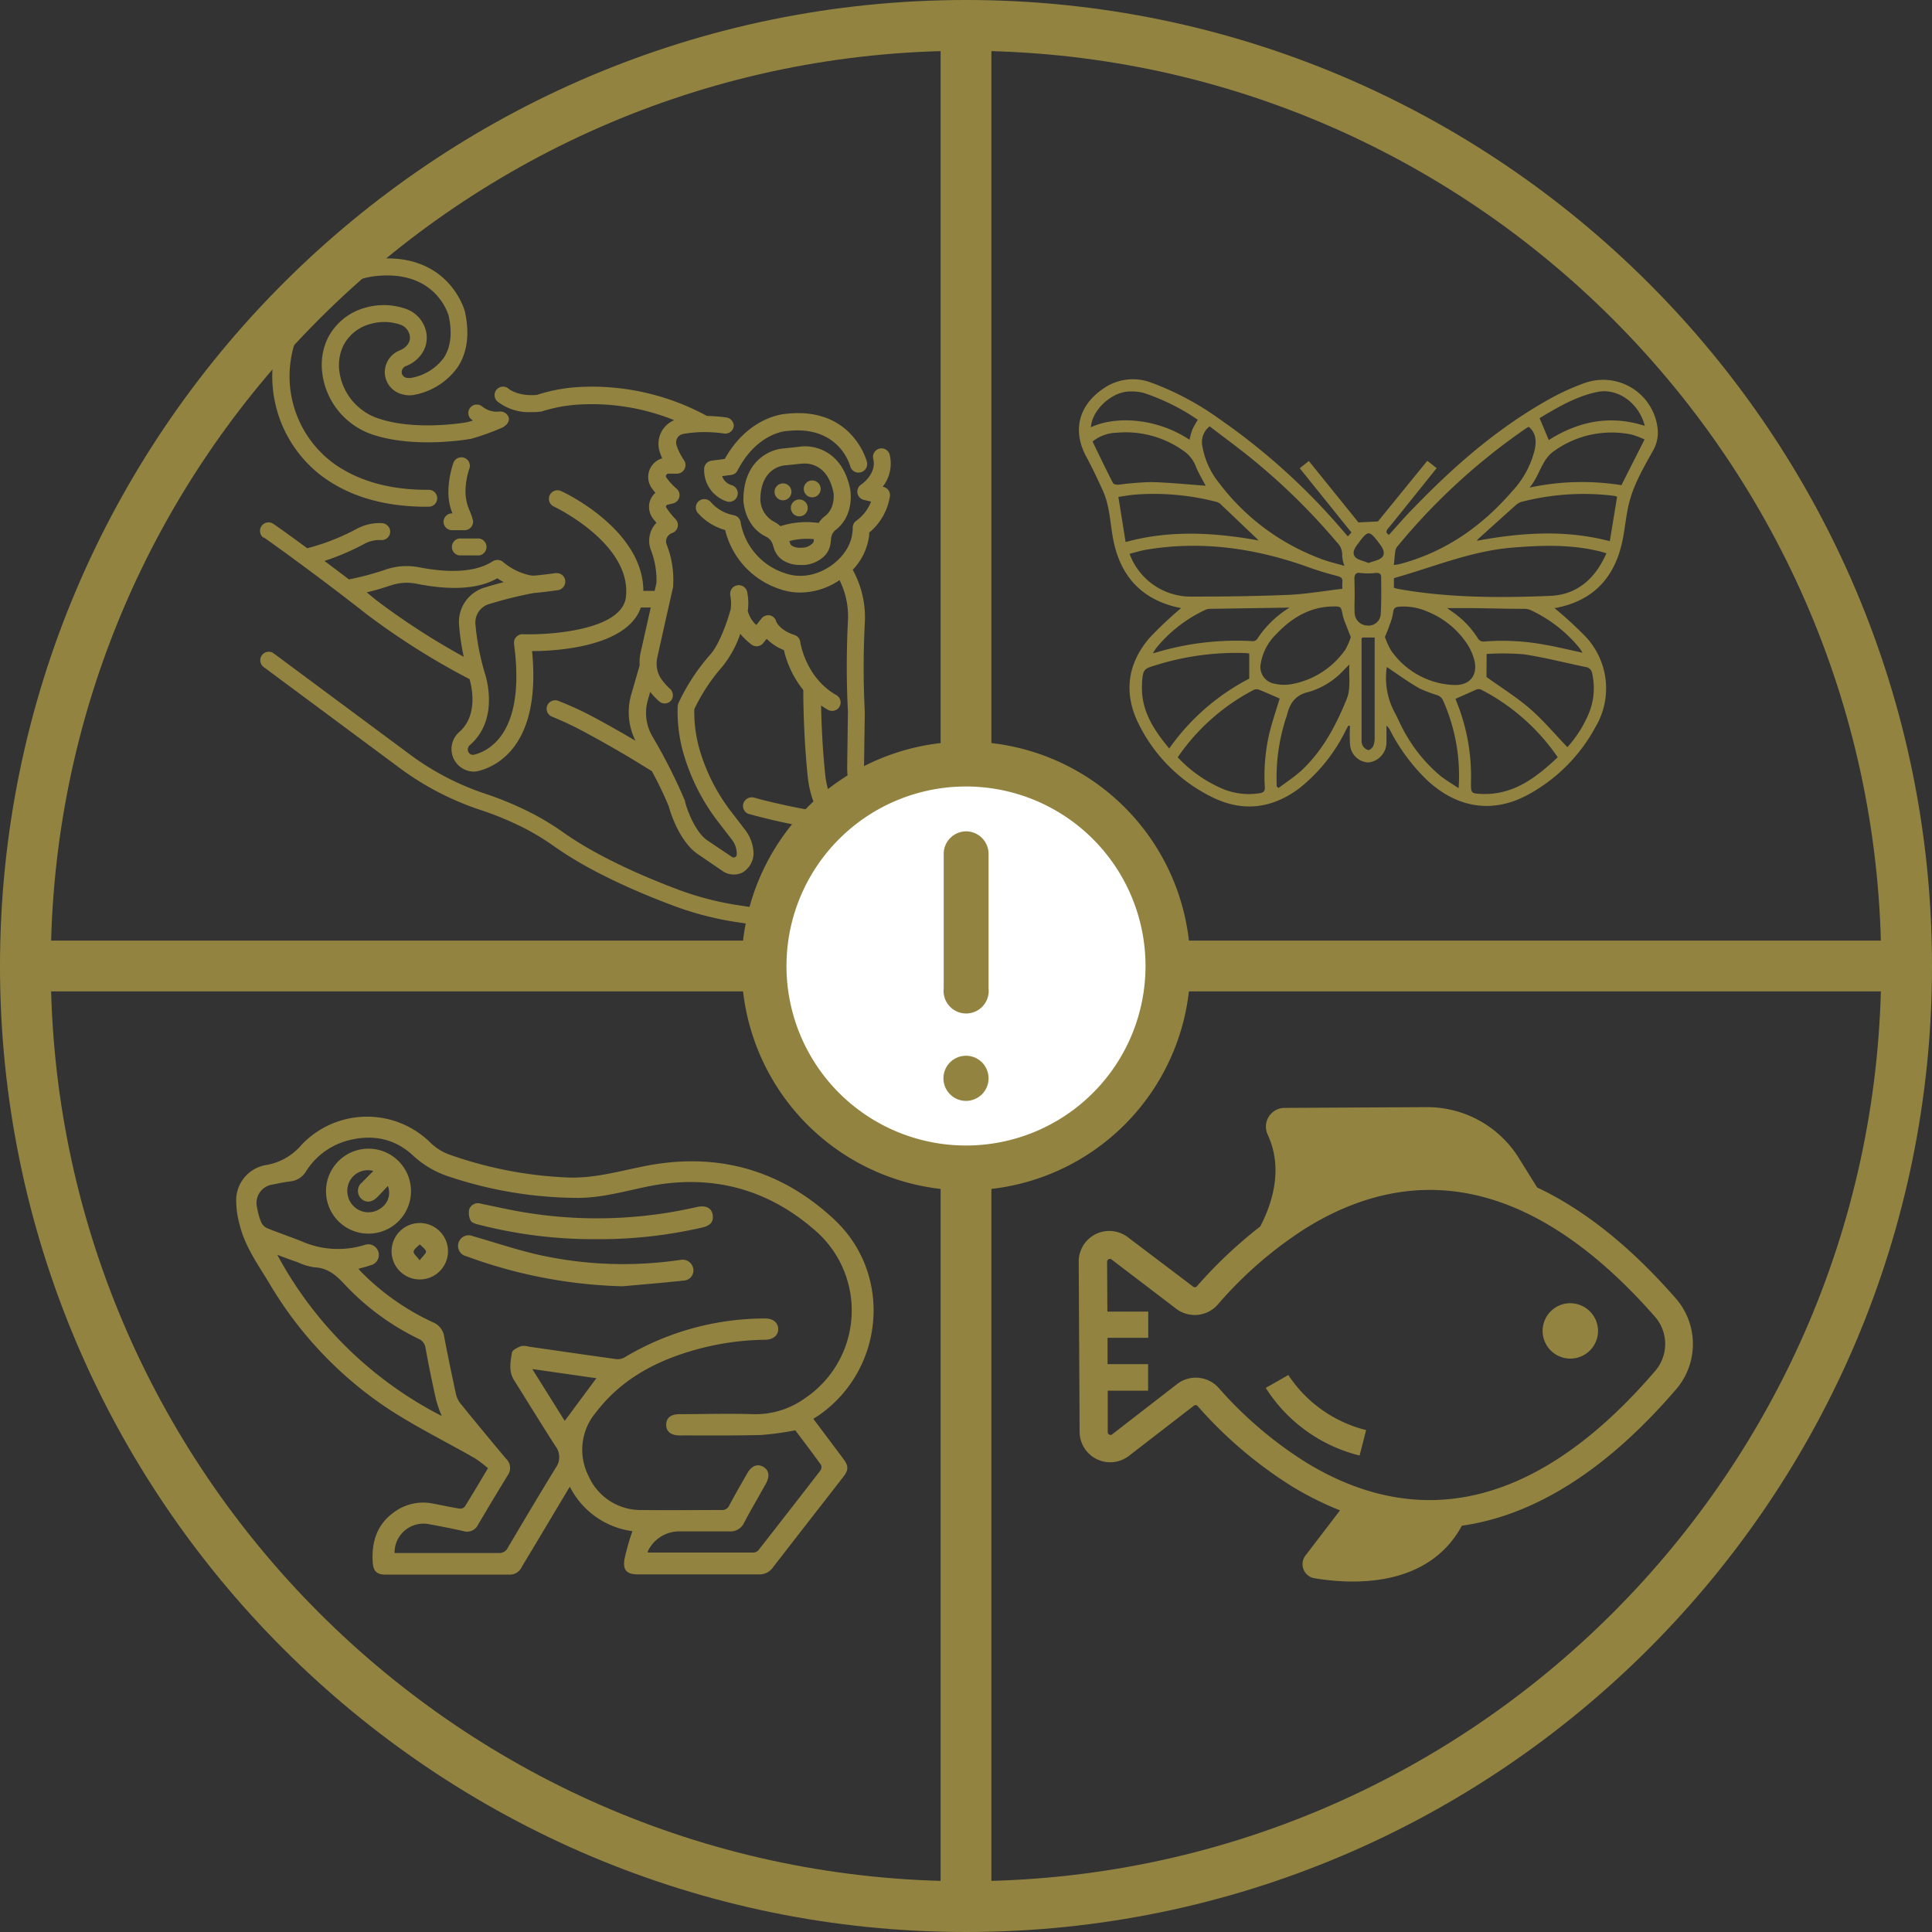 <svg xmlns="http://www.w3.org/2000/svg" viewBox="0 0 342.46 342.46"><rect x="0" y="0" width="342.46" height="342.46" fill="#333333" stroke="none"/><defs><style>.cls-1,.cls-3{fill:#928440;}.cls-2{fill:#fff;}.cls-3{fill-rule:evenodd;}</style></defs><g id="Capa_2" data-name="Capa 2"><g id="Capa_1-2" data-name="Capa 1"><path class="cls-1" d="M144.17,251.5c1.84,2.45,3.59,4.77,5.32,7.1.94,1.26.94,1.94,0,3.17-4.17,5.37-8.35,10.72-12.51,16.1a2.88,2.88,0,0,1-2.52,1.2c-7.11,0-14.22,0-21.34,0-2,0-2.74-.7-2.43-2.66a40.33,40.33,0,0,1,1.41-5A14.61,14.61,0,0,1,101,263.52l-6.57,11c-.67,1.12-1.36,2.22-2,3.34a2.32,2.32,0,0,1-2.22,1.25H68.36c-1.63,0-2.22-.65-2.3-2.29-.19-3.51.74-6.54,3.69-8.7a8.68,8.68,0,0,1,7-1.6c1.54.29,3.08.63,4.62.88a1.13,1.13,0,0,0,1-.31c1.37-2.19,2.69-4.43,4.13-6.84a22,22,0,0,0-2.33-1.77c-5.07-2.9-10.34-5.5-15.23-8.68a68.3,68.3,0,0,1-21.18-22.29c-2-3.32-4.31-6.51-5.26-10.34a16.4,16.4,0,0,1-.63-4.74,6.35,6.35,0,0,1,5.23-5.91,10.44,10.44,0,0,0,6.34-3.58,16,16,0,0,1,22.84-.41,9.44,9.44,0,0,0,3.55,2.19,71.48,71.48,0,0,0,20.85,4c4.41.17,8.62-1,12.89-1.87,13-2.79,24.62.24,34.34,9.35,10.32,9.67,8.89,26.47-2.69,34.62ZM69.94,275.28h1c5.81,0,11.63,0,17.44,0a1.67,1.67,0,0,0,1.67-1c2.8-4.73,5.61-9.45,8.48-14.14a3.18,3.18,0,0,0-.07-3.8c-2.49-3.87-4.88-7.79-7.33-11.68-1-1.57-.65-3.28-.38-4.91.07-.46,1-.88,1.58-1.13a2.9,2.9,0,0,1,1.39.08c5.17.74,10.34,1.5,15.51,2.21a2.39,2.39,0,0,0,1.42-.27,48.5,48.5,0,0,1,25-6.93c1.37,0,2.25.72,2.29,1.84s-.86,1.91-2.32,1.93a48,48,0,0,0-13.56,2.13c-6.54,2-12.25,5.25-16.46,10.79a10.23,10.23,0,0,0-1.29,11.2,10.09,10.09,0,0,0,9.6,6.06c4.68.06,9.35,0,14,0a1.36,1.36,0,0,0,1.37-.83c1-1.9,2.1-3.78,3.16-5.65.77-1.36,1.82-1.78,2.86-1.17s1.17,1.68.45,3c-1.28,2.3-2.62,4.57-3.85,6.89a2.66,2.66,0,0,1-2.65,1.55c-3,0-6,0-9.08,0a6.17,6.17,0,0,0-5.4,3.66c.06,0,.12.09.18.09q9.32,0,18.63,0a1.28,1.28,0,0,0,.87-.43q5.52-7.05,11-14.15a1,1,0,0,0,.05-1c-1.53-2.13-3.12-4.22-4.53-6.09a52.2,52.2,0,0,1-6,.83c-4.83.13-9.66.07-14.49.08-1.57,0-2.43-.71-2.39-1.94s.85-1.82,2.39-1.83c4.32,0,8.64-.14,13,0a15,15,0,0,0,9.16-2.79,18.75,18.75,0,0,0,2.27-29.4c-8.63-7.77-18.79-10.48-30.17-8.15-4.19.86-8.31,2.06-12.63,2A72.27,72.27,0,0,1,80,208.69a17.27,17.27,0,0,1-6.75-3.83c-3.35-3.16-7.51-3.9-12-2.58a12.58,12.58,0,0,0-7,5.34,3.72,3.72,0,0,1-2.86,1.8c-1,.12-2,.33-3,.54a3.3,3.3,0,0,0-2.81,4.14,11.78,11.78,0,0,0,.69,2.49,2.15,2.15,0,0,0,1,1.08c2.07.84,4.19,1.56,6.27,2.39a15.94,15.94,0,0,0,11.05.63,1.88,1.88,0,1,1,1.12,3.58c-.68.24-1.39.41-2.18.63.27.3.44.5.63.69a43.43,43.43,0,0,0,12.59,8.8,3.26,3.26,0,0,1,2,2.61c.64,3.39,1.35,6.77,2.08,10.15a4.25,4.25,0,0,0,.8,1.64q4,4.94,8.11,9.82a2.22,2.22,0,0,1,.26,2.89c-1.79,2.92-3.54,5.85-5.28,8.79a2.14,2.14,0,0,1-2.57,1.11q-3-.67-6.12-1.23A5.12,5.12,0,0,0,69.94,275.28ZM49.15,222.42A68.55,68.55,0,0,0,78.31,251a21.54,21.54,0,0,1-1-2.83c-.69-3.06-1.32-6.14-1.88-9.22a2.05,2.05,0,0,0-1.26-1.65,44.36,44.36,0,0,1-13-9.55c-1.54-1.65-3-3-5.44-3.11a10.24,10.24,0,0,1-2.91-.88C51.61,223.36,50.48,222.92,49.15,222.42Zm45.2,20.25,5.75,9.19,5.61-7.56Z"/><path class="cls-1" d="M105.52,219.65a81.37,81.37,0,0,1-20.72-2.59c-.51-.12-1.21-.34-1.39-.73a3,3,0,0,1-.23-2,1.68,1.68,0,0,1,2.15-.95c2.65.54,5.29,1.15,8,1.58a78.93,78.93,0,0,0,30.16-1c1.62-.37,2.65.14,2.84,1.39s-.46,1.92-1.87,2.24A81.24,81.24,0,0,1,105.52,219.65Z"/><path class="cls-1" d="M110.34,228a86.09,86.09,0,0,1-27.66-5.32,1.88,1.88,0,1,1,1.17-3.55c3.81,1.08,7.57,2.36,11.43,3.25a69,69,0,0,0,24.93,1c.16,0,.31-.05.47-.06a1.91,1.91,0,0,1,2.22,1.62,1.81,1.81,0,0,1-1.67,2.05C117.61,227.37,114,227.68,110.34,228Z"/><path class="cls-1" d="M57.79,211.15a7.53,7.53,0,1,1,7.58,7.52A7.51,7.51,0,0,1,57.79,211.15Zm8.39-3.59a3.63,3.63,0,0,0-4.24,1.89,3.8,3.8,0,0,0,.91,4.51,3.7,3.7,0,0,0,4.57.26,3.29,3.29,0,0,0,1.33-4c-.67.7-1.26,1.37-1.9,2-1,1-2.09,1-2.9.17a1.92,1.92,0,0,1,.24-2.81C64.82,208.93,65.47,208.28,66.18,207.56Z"/><path class="cls-1" d="M74.41,216.79a5,5,0,1,1-5,4.91A5,5,0,0,1,74.41,216.79Zm0,6.59c.54-.73,1.16-1.21,1.1-1.57s-.7-.83-1.09-1.24c-.39.41-1,.77-1.09,1.23S73.84,222.65,74.37,223.38Z"/><g id="Aquatic_animal_sustainability" data-name="Aquatic animal sustainability"><path class="cls-1" d="M297.06,230.17q-12-13.74-24.59-19.68l-3.26-5.24a19.13,19.13,0,0,0-16.36-9l-25.14.13a3.33,3.33,0,0,0-3.32,3.33,3.4,3.4,0,0,0,.31,1.4c1.64,3.49,2.49,8.93-1.31,16.29A80.32,80.32,0,0,0,212.16,228a.48.48,0,0,1-.66.07l-11.59-8.77a5.42,5.42,0,0,0-8.7,4.35l.16,30.16a5.42,5.42,0,0,0,8.74,4.25l11.51-8.89a.48.48,0,0,1,.66.05A75.41,75.41,0,0,0,229,263.46a55.19,55.19,0,0,0,8.53,4.26l-6.12,8a2.52,2.52,0,0,0,.46,3.54,2.31,2.31,0,0,0,1.12.49c6.72,1.13,20.13,1.76,26.14-9.31,13-1.84,25.8-10,38-24.21A12.3,12.3,0,0,0,297.06,230.17ZM293.4,243c-12.9,15.05-26.23,22.75-39.62,22.9h-.39c-7.28,0-14.62-2.24-21.83-6.64A70.53,70.53,0,0,1,216,246a5.43,5.43,0,0,0-7.36-.66l-11.5,8.91a.49.49,0,0,1-.68-.09.46.46,0,0,1-.11-.3l0-7.35h7.16V241.8h-7.19l0-4.66h7.21v-4.65h-7.24l-.05-8.85a.5.5,0,0,1,.5-.49.47.47,0,0,1,.28.09L208.51,232a5.43,5.43,0,0,0,7.34-.75,71,71,0,0,1,15.48-13.46c7.29-4.56,14.74-6.87,22.14-6.87h0c13.39,0,26.81,7.57,39.87,22.46A7.34,7.34,0,0,1,293.4,243Z"/><path class="cls-1" d="M278.33,231a4.91,4.91,0,1,0,4.93,4.89h0a4.92,4.92,0,0,0-4.93-4.88Z"/><path class="cls-1" d="M228.36,243.73l-2,1.15-2,1.13A27.52,27.52,0,0,0,241,258l1.15-4.51A23.21,23.21,0,0,1,228.36,243.73Z"/></g><path class="cls-1" d="M46.77,95.26c.09.06,8.79,6.2,18.11,13.53a129,129,0,0,0,18.35,11.59c.34,1.16,1.63,6.39-1.84,9.39a4,4,0,0,0,2.54,7,3.77,3.77,0,0,0,1-.14c3.44-.92,11-4.83,9.38-21.22,4.77,0,16.9-.87,19.28-7.72l1.76,0c-.55,2.44-1.23,5.48-1.8,8a8.16,8.16,0,0,0-.17,2.26l-1.49,5.17a11.29,11.29,0,0,0,.76,8.19c-3.24-1.92-6.13-3.51-8.21-4.61A59.24,59.24,0,0,0,99,124.25a1.52,1.52,0,0,0-1.84.53,1.5,1.5,0,0,0,.39,2.09,1.82,1.82,0,0,0,.27.15c1.88.77,3.57,1.56,5.18,2.41,2.78,1.48,7.06,3.84,11.66,6.72l.88.54a62.25,62.25,0,0,1,3,6.23c.21.78,1.75,6.08,5.08,8.43l4.47,3.05a3.5,3.5,0,0,0,3.48.28,4,4,0,0,0,2-3.3A7.11,7.11,0,0,0,132,147l-2.37-3.09a33.21,33.21,0,0,1-5.3-10,24.17,24.17,0,0,1-1.26-8.21,32.74,32.74,0,0,1,5-7.57,19.28,19.28,0,0,0,3.15-5.77,12.63,12.63,0,0,0,2,1.9,1.5,1.5,0,0,0,2.07-.28l.61-.75a8.62,8.62,0,0,0,3.05,2,17.82,17.82,0,0,0,3.44,7.09c0,3.39.17,9.44.79,15.38a18.38,18.38,0,0,0,1.74,6.11q-4.06-.63-8.9-1.81c-.77-.18-1.56-.39-2.33-.61a1.57,1.57,0,0,0-1.91,1,1.51,1.51,0,0,0,.94,1.9l.08,0c.83.24,1.67.46,2.51.66a94.78,94.78,0,0,0,13.77,2.44c11.43,1,18.11,3.47,18.18,3.49A1.5,1.5,0,0,0,168.4,148a65.85,65.85,0,0,0-12.19-2.86c-.58-1.38-1.21-2.75-1.88-4.07a10.89,10.89,0,0,1-1.18-5l.14-9.87s0,0,0,0,0,0,0,0a154.23,154.23,0,0,1,0-15.71,17.45,17.45,0,0,0-2.14-9.49,10.75,10.75,0,0,0,2.92-6.12c0-.15,0-.31,0-.47A10.49,10.49,0,0,0,157.74,88a1.49,1.49,0,0,0-1.14-1.69l-.16,0a6.67,6.67,0,0,0,1.27-5.68,1.5,1.5,0,1,0-2.92.7h0c.64,2.6-2,4.5-2.16,4.57a1.51,1.51,0,0,0-.51,1.91,1.56,1.56,0,0,0,1.06.81l1.22.29a7.41,7.41,0,0,1-2.55,3.35,1.53,1.53,0,0,0-.7,1.19c0,.35,0,.69-.07,1-.4,4-4.79,7.62-9.19,7.62a7.87,7.87,0,0,1-2.6-.42,11.56,11.56,0,0,1-8-9,1.51,1.51,0,0,0-1.23-1.33A7.07,7.07,0,0,1,126,89a1.54,1.54,0,0,0-2.07-.23,1.5,1.5,0,0,0-.28,2.1.27.27,0,0,0,.07.08,10,10,0,0,0,4.82,3,14.64,14.64,0,0,0,9.76,10.49,10.74,10.74,0,0,0,3.6.59,12.48,12.48,0,0,0,6.91-2.2,14.37,14.37,0,0,1,1.49,7.29,159.06,159.06,0,0,0,0,16l-.13,9.83a13.89,13.89,0,0,0,1.5,6.41c.37.73.73,1.48,1.07,2.23-1.05-.12-2.15-.23-3.29-.34l-.7-.07a15.17,15.17,0,0,1-2.48-6.91c-.46-4.4-.66-8.86-.73-12.22.37.26.76.51,1.18.75a1.54,1.54,0,0,0,1.92-.3,1.5,1.5,0,0,0-.16-2.12.81.81,0,0,0-.24-.17c-5.46-3.09-6.38-9.35-6.39-9.41a1.5,1.5,0,0,0-1-1.24c-2.56-.81-3.19-2.22-3.27-2.41a1.46,1.46,0,0,0-1.17-1.08,1.52,1.52,0,0,0-1.44.58l-.91,1.14a5.16,5.16,0,0,1-1.51-2.48,10,10,0,0,0-.1-3.32,1.5,1.5,0,1,0-3,.51s0,0,0,.06a7.32,7.32,0,0,1,.06,2.47c-.45,1.66-1.89,6.08-3.61,8a35.83,35.83,0,0,0-5.63,8.58h0a1.76,1.76,0,0,0-.15.64,27,27,0,0,0,1.4,9.48,36.07,36.07,0,0,0,5.77,10.93l2.36,3.07a4.07,4.07,0,0,1,.94,2.8.51.51,0,0,1-.29.4.52.52,0,0,1-.51,0l-4.46-3c-2.15-1.52-3.55-5.43-3.9-6.8l0-.15a97.47,97.47,0,0,0-5.83-11.52,8.23,8.23,0,0,1-.76-6.38l.41-1.44a12.49,12.49,0,0,0,1.58,1.67,1.49,1.49,0,0,0,2.12-.13l0,0a1.54,1.54,0,0,0-.22-2.11,10.06,10.06,0,0,1-1.44-1.62,4.69,4.69,0,0,1-.88-2.33v0a5.26,5.26,0,0,1,.1-1.58c1.16-5.25,2.79-12.46,2.81-12.53a.83.83,0,0,0,0-.22,17,17,0,0,0-1.16-7.29,1.54,1.54,0,0,1,.19-1.42,1.6,1.6,0,0,1,.8-.6,1.51,1.51,0,0,0,1-1.62,1.58,1.58,0,0,0-.5-.93A14.53,14.53,0,0,1,118.12,90a.31.31,0,0,1-.05-.31.35.35,0,0,1,.24-.22l.88-.21a1.54,1.54,0,0,0,1-.65,1.5,1.5,0,0,0-.28-2,11.22,11.22,0,0,1-1.82-2,.36.36,0,0,1,0-.41.42.42,0,0,1,.38-.24h1.47a1.56,1.56,0,0,0,1.07-.4,1.52,1.52,0,0,0,.22-2,10.77,10.77,0,0,1-1.27-2.51,1.68,1.68,0,0,1,0-1.21,1.53,1.53,0,0,1,1.14-.92,21.51,21.51,0,0,1,3.75-.33H125a25.05,25.05,0,0,1,3.35.25,1.5,1.5,0,0,0,1.71-1.27.61.61,0,0,0,0-.14A1.53,1.53,0,0,0,128.76,74a28.47,28.47,0,0,0-3.45-.27,42.64,42.64,0,0,0-22.65-5.13A29.36,29.36,0,0,0,95.17,70c-3.29.29-4.9-1-5-1.08a1.5,1.5,0,1,0-2,2.24,9.08,9.08,0,0,0,6,1.89c.47,0,.94,0,1.41-.07h0l.12,0,.18,0h0a26.68,26.68,0,0,1,6.91-1.28,39,39,0,0,1,16.72,2.78,4.55,4.55,0,0,0-2.64,3,4.74,4.74,0,0,0,.18,2.93c.1.29.21.56.33.84a3.43,3.43,0,0,0-1.87,5.25c.21.29.43.58.66.86A3.34,3.34,0,0,0,115.15,89a3.46,3.46,0,0,0,.66,3l.55.67a4.58,4.58,0,0,0-1,4.78,14.69,14.69,0,0,1,1,5.9l-.32,1.39-2,0C114,93.89,100,87.24,99.34,87a1.51,1.51,0,0,0-1.27,2.73c.14.06,14.09,6.68,12.86,16.24-.86,5.75-13.48,6.61-18.27,6.45a1.5,1.5,0,0,0-1.55,1.45,2.09,2.09,0,0,0,0,.25c2.09,15.48-4.18,18.89-7,19.64a.91.91,0,0,1-1-.33,1,1,0,0,1,.16-1.34c5.29-4.58,2.89-12.1,2.64-12.85a43.16,43.16,0,0,1-1.64-8.65,3.4,3.4,0,0,1,2.35-3.49,72,72,0,0,1,8.07-2c.4,0,2.64-.26,4.09-.48A1.54,1.54,0,0,0,100.2,103a1.5,1.5,0,0,0-1.59-1.41l-.14,0c-1,.15-2.35.3-3.23.39a4.16,4.16,0,0,1-1.27,0,11,11,0,0,1-4.9-2.45,1.63,1.63,0,0,0-1.8,0c-2.58,1.66-6.74,2.2-12.75,1.07l-.46-.09a11.59,11.59,0,0,0-5.84.5,48.18,48.18,0,0,1-6.37,1.69c-1.52-1.16-3-2.26-4.33-3.27a43.77,43.77,0,0,0,7.14-3.07,5.6,5.6,0,0,1,2.92-.63,1.5,1.5,0,0,0,1.58-1.43v-.11a1.54,1.54,0,0,0-1.47-1.46,8.54,8.54,0,0,0-4.44,1,39.09,39.09,0,0,1-8.79,3.45c-3.55-2.61-5.91-4.28-6-4.31a1.5,1.5,0,0,0-1.73,2.46Zm22.47,8.53a8.59,8.59,0,0,1,4.32-.37l.41.08c2.4.45,9.4,1.77,14.18-1a13.29,13.29,0,0,0,1.14.69c-1.13.29-2.34.63-3.53,1a6.38,6.38,0,0,0-4.39,6.58,43,43,0,0,0,.83,5.65,126.23,126.23,0,0,1-15.46-10L65,105a43.51,43.51,0,0,0,4.28-1.25Z"/><path class="cls-1" d="M93.22,146.94a44.46,44.46,0,0,1,5.1,3.14c6.41,4.53,14.87,8.14,20.83,10.38a55.76,55.76,0,0,0,11.49,3c14,2.06,22.07,5.62,22.2,5.68a1.5,1.5,0,1,0,1.24-2.74c-.34-.16-8.46-3.78-23-5.91a53.59,53.59,0,0,1-10.87-2.8c-5.8-2.18-14-5.68-20.16-10a49.11,49.11,0,0,0-5.44-3.36,59.25,59.25,0,0,0-8.37-3.56,47.78,47.78,0,0,1-13.46-6.94l-24.25-18a1.49,1.49,0,0,0-2.1.31,1.51,1.51,0,0,0,.31,2.1l24.25,18a50.82,50.82,0,0,0,14.3,7.37A55.89,55.89,0,0,1,93.22,146.94Z"/><path class="cls-1" d="M152.56,83.72a1.51,1.51,0,0,0,1.11-1.82h0c0-.1-2.54-9.86-14.31-8.55-.75.05-6.78.68-10.89,8l-2.34.31A1.51,1.51,0,0,0,124.82,83a5.86,5.86,0,0,0,4,5.88,1.5,1.5,0,1,0,.9-2.87h0A2.5,2.5,0,0,1,128,84.4l1.6-.21a1.49,1.49,0,0,0,1.14-.8c3.44-6.66,8.57-7,8.78-7h.11c9.1-1,11,6,11.09,6.28A1.51,1.51,0,0,0,152.56,83.72Z"/><path class="cls-1" d="M150.69,86.65c-1.41-6.82-6.47-7.87-9-7.46l-2.69.29c-2.55.14-7.28,2.22-7.22,9.22,0,.19.18,4.64,4.09,6.47A2.3,2.3,0,0,1,137,96.61l.18.56a3.84,3.84,0,0,0,2,2.37,5.42,5.42,0,0,0,2.53.6,5.17,5.17,0,0,0,.68,0l.28,0a5.73,5.73,0,0,0,3-1.19,3.91,3.91,0,0,0,1.57-2.78l.06-.58a2.2,2.2,0,0,1,.12-.62h0a2.07,2.07,0,0,1,.66-1c3.43-2.61,2.66-7,2.63-7.18Zm-6.45,9.19c0,.18-.06.38-.46.69a2.66,2.66,0,0,1-1.42.55l-.29,0a2.74,2.74,0,0,1-1.52-.25.86.86,0,0,1-.52-.58l-.11-.34a12,12,0,0,1,4.34-.34Zm2-4.37a4.86,4.86,0,0,0-1.12,1.23,15.2,15.2,0,0,0-6.79.57,4.68,4.68,0,0,0-1.2-.83,4.61,4.61,0,0,1-2.35-3.82c0-5.7,4-6.11,4.39-6.14h.1l2.77-.29.09,0c.18,0,4.4-.68,5.6,5.08C147.77,87.4,148.14,90,146.25,91.47Z"/><path class="cls-1" d="M89,75.81a44.26,44.26,0,0,1-5.6,2h-.11c-.37.07-9.36,1.63-16.71-.61a13.21,13.21,0,0,1-9.49-11.41,11,11,0,0,1,1-5.83,10.54,10.54,0,0,1,6.64-5.41,11.85,11.85,0,0,1,7.19.19,5.54,5.54,0,0,1,3.7,4.57,5,5,0,0,1-1.18,3.81A6,6,0,0,1,72,64.87l-.15.06a1.16,1.16,0,0,0-.64,1.17,1.07,1.07,0,0,0,1,.89l.18,0a1.09,1.09,0,0,0,.44,0,9.11,9.11,0,0,0,5.84-3.57c1.24-1.89,1.53-4.43.84-7.53C79.35,55.44,77,47.56,66.06,49a17.6,17.6,0,0,0-12.8,9.29,19.18,19.18,0,0,0,6,23.94c4.25,3,9.76,4.59,16.35,4.59H76a1.5,1.5,0,1,1,0,3h-.47c-7.24,0-13.33-1.74-18.11-5.16a22.2,22.2,0,0,1-6.9-27.72C55.34,47.36,65.27,46.06,65.69,46c13.8-1.79,16.68,9.09,16.71,9.2v0c.87,3.94.45,7.26-1.26,9.86A12.17,12.17,0,0,1,73.36,70a4.15,4.15,0,0,1-1.57,0l-.26-.06a4.07,4.07,0,0,1-3.28-3.41,4.15,4.15,0,0,1,2.19-4.23l.45-.21a3.07,3.07,0,0,0,1.25-.88,2,2,0,0,0,.51-1.58A2.52,2.52,0,0,0,71,57.56a8.78,8.78,0,0,0-5.39-.12,7.48,7.48,0,0,0-4.75,3.83,8,8,0,0,0-.74,4.25,10.22,10.22,0,0,0,7.38,8.79c6.37,2,14.52.66,15.25.54.33-.08.69-.19,1.07-.31a4,4,0,0,1-.54-.48,1.5,1.5,0,0,1,2.2-2,4.07,4.07,0,0,0,2.94.9,1.59,1.59,0,0,1,1.74,1C90.48,75.14,89,75.81,89,75.81Z"/><path class="cls-1" d="M78.62,92.48a1.5,1.5,0,0,0,1.5,1.5h2.23a1.51,1.51,0,0,0,1.51-1.5,1.53,1.53,0,0,0-.16-.66s0-.07,0-.1c-.14-.4-.28-.77-.42-1.12a8.58,8.58,0,0,1-.77-3.23A13.17,13.17,0,0,1,83.22,83a1.5,1.5,0,0,0-2.88-.87,16.58,16.58,0,0,0-.86,5.27A10,10,0,0,0,80.2,91h-.08A1.51,1.51,0,0,0,78.62,92.48Z"/><path class="cls-1" d="M81.44,98.45h3.11a1.51,1.51,0,1,0,0-3H81.44a1.51,1.51,0,0,0,0,3Z"/><circle class="cls-1" cx="138.79" cy="87.18" r="1.5"/><circle class="cls-1" cx="143.97" cy="86.66" r="1.5"/><circle class="cls-1" cx="141.68" cy="90.03" r="1.5"/><g id="ec3LhW.tif"><path class="cls-1" d="M275.52,107.77a68.89,68.89,0,0,1,5.46,5,13.39,13.39,0,0,1,1.8,16.15,29.6,29.6,0,0,1-11.56,11.74c-6.38,3.64-12.86,2.71-18.34-2.45a33.57,33.57,0,0,1-6.45-8.71,2.25,2.25,0,0,0-.67-.86c0,.32,0,.65,0,1,0,.66,0,1.32,0,2a3.59,3.59,0,0,1-3.18,3.51,3.4,3.4,0,0,1-3.28-3.26,26.26,26.26,0,0,1,0-3.2l-.28-.09c-.15.27-.31.54-.45.81a29.87,29.87,0,0,1-8.21,10.28c-4.94,3.73-10.26,4.31-15.76,1.48a28.46,28.46,0,0,1-12.78-12.88c-2.67-5.39-2-10.58,1.89-15.16a66.21,66.21,0,0,1,5.65-5.34c-.36-.08-.95-.19-1.52-.35-6.17-1.73-9.47-6-10.57-12.13-.51-2.82-.58-5.72-1.8-8.38-.91-2-1.85-4-2.9-5.94-2.47-4.55-1.45-9,2.85-12A9.13,9.13,0,0,1,204,67.8a50.65,50.65,0,0,1,12.21,6.51,114.3,114.3,0,0,1,22.31,20.33l.33.38a.54.54,0,0,0,.13,0l.57-.64L230.39,83,232,81.71l8.79,10.89,3.46-.17L253,81.68l1.66,1.3-4.38,5.45c-1.41,1.75-2.8,3.51-4.23,5.24-.41.48-.4.81.15,1.14,1.54-1.69,3-3.42,4.6-5,7.22-7.47,15-14.19,24.16-19.25a41.37,41.37,0,0,1,5.84-2.63,9.71,9.71,0,0,1,13,7.84,6.43,6.43,0,0,1-.83,4.18c-1.67,3-3.44,6-4.25,9.41-.52,2.17-.69,4.43-1.16,6.62-1.38,6.5-5.24,10.56-11.88,11.8Zm-37.59-3.4c0-.55,0-.83,0-1.1.11-.76-.18-1-1-1.2a54.74,54.74,0,0,1-5.33-1.65c-9.21-3.26-18.61-4.6-28.32-3-1,.16-2,.49-3.06.74a11.57,11.57,0,0,0,11.14,7.59c5.7,0,11.4-.07,17.1-.31C231.62,105.29,234.73,104.74,237.93,104.37Zm46.82-6.3c-.46-.13-.79-.24-1.12-.32-5.14-1.28-10.33-1.11-15.55-.68-7.31.59-14,3.44-21,5.41v1.72c.31.08.6.17.9.22,8.9,1.57,17.9,1.57,26.87,1.2C279.57,105.41,282.8,102.54,284.75,98.07Zm-37.68,2.08c.3-.05.71-.08,1.1-.18,8.05-2.14,14.53-6.7,19.91-12.93a16.48,16.48,0,0,0,3.93-7.2c.33-1.52.35-3-1-4.17-.13.06-.24.08-.32.13a110.6,110.6,0,0,0-23,21.07,1.55,1.55,0,0,0-.35.73C247.22,98.42,247.16,99.26,247.07,100.15Zm-8.76.16a6.65,6.65,0,0,1-.4-1.81,3,3,0,0,0-.95-2.39,113.12,113.12,0,0,0-15.54-15.17c-2.29-1.85-4.69-3.59-7-5.37a3.52,3.52,0,0,0-1.3,3.48,14.16,14.16,0,0,0,3,6.6A40.08,40.08,0,0,0,234,99C235.36,99.55,236.78,99.86,238.31,100.31ZM258,123.87l.31.83a35.19,35.19,0,0,1,2.43,13.87c0,2.07-.05,2.07,2,2.17h.2c5.51.1,9.43-3,13.18-6.51a37,37,0,0,0-13.6-12,1.09,1.09,0,0,0-.83,0C260.52,122.75,259.31,123.3,258,123.87Zm-49.25,10.36a23.6,23.6,0,0,0,8.1,5.65,12.13,12.13,0,0,0,6.4.73c.84-.12,1-.48.94-1.22a33.49,33.49,0,0,1,.85-9.57c.53-2.09,1.24-4.15,1.79-6-1.2-.52-2.41-1.07-3.64-1.56a1.24,1.24,0,0,0-.91,0A37.16,37.16,0,0,0,208.76,134.23Zm-1.5-1.55a39.61,39.61,0,0,1,14.19-12.39v-4.46l-.67-.07a47.83,47.83,0,0,0-16,2.18c-2,.59-2.16.78-2.33,2.89a3,3,0,0,0,0,.42C202.17,125.8,204.43,129.29,207.26,132.68ZM263.49,120c2.61,1.88,5.32,3.56,7.7,5.62s4.41,4.51,6.64,6.82a21,21,0,0,0,3.7-5.75,11.77,11.77,0,0,0,.7-7.29,1.32,1.32,0,0,0-1.11-1.16c-3.67-.76-7.32-1.7-11-2.26a45.6,45.6,0,0,0-6.61-.06Zm-18-7.08a13.77,13.77,0,0,0,1.09,2.39,14.27,14.27,0,0,0,6.88,5.28,13.75,13.75,0,0,0,4.53.83c2.69,0,4-1.89,3.33-4.47a10,10,0,0,0-1.26-2.81A15.27,15.27,0,0,0,253,108.4a10.35,10.35,0,0,0-5.06-.85c-.63.06-.92.27-1,1a8.79,8.79,0,0,1-.64,2.26C246.11,111.46,245.82,112.09,245.49,112.89Zm-6.05,0c-.31-.79-.59-1.46-.84-2.14A10.3,10.3,0,0,1,238,109c-.29-1.47-.27-1.53-1.79-1.5-4.1.08-7.3,2.06-10,4.92a9.36,9.36,0,0,0-2.72,5.13,3,3,0,0,0,2.42,3.64,7.66,7.66,0,0,0,2.86.11,14.82,14.82,0,0,0,9.71-6.16A11.65,11.65,0,0,0,239.44,112.91ZM223.12,95.8c-2.23-2.12-4.54-4.34-6.87-6.53a2.28,2.28,0,0,0-.93-.39,44.23,44.23,0,0,0-14.08-1.21c-1,.07-2,.27-3,.41l1.28,8C207.49,93.89,215.4,94.42,223.12,95.8Zm63.52-7.72a.83.83,0,0,0-.25-.12,3.06,3.06,0,0,0-.51-.1,44,44,0,0,0-16.12,1.08,2.5,2.5,0,0,0-1,.53c-2.23,2-4.45,4-6.67,6a3.18,3.18,0,0,0-.32.39c7.9-1.46,15.7-2,23.58.07Zm-40.82,30.15a13,13,0,0,0,1.36,8c.49.87.86,1.81,1.33,2.69a27.58,27.58,0,0,0,6.75,8.56c1,.8,2.12,1.45,3.29,2.23A32.71,32.71,0,0,0,255.72,124a1.85,1.85,0,0,0-.94-.77,25.16,25.16,0,0,1-3.18-1.21C249.6,120.87,247.71,119.5,245.82,118.23Zm-19.51,21.18.33.27c1.39-1.06,2.87-2,4.14-3.19,3.7-3.48,6-7.87,7.91-12.51.81-2,.36-4,.5-6.2l-1,1a13.69,13.69,0,0,1-6.17,3.86c-2.43.54-3.38,2-3.9,4.13,0,.1-.07.19-.1.29A34.36,34.36,0,0,0,226.31,139.41ZM213.71,86.1c-.55-1.08-1.27-2.23-1.76-3.47a5.77,5.77,0,0,0-2.14-2.7A17.61,17.61,0,0,0,198,76.7a7.17,7.17,0,0,0-4.34,1.56c1.22,2.52,2.4,5,3.64,7.39.1.2.63.29.95.27a56.08,56.08,0,0,1,5.77-.47C207.25,85.53,210.51,85.87,213.71,86.1Zm77.8-8.2a16.68,16.68,0,0,0-2.2-.85,17.47,17.47,0,0,0-13.7,2.8c-2.39,1.56-2.64,4.43-4.49,6.58A44.38,44.38,0,0,1,287.41,86Zm-62.93,29.8-14.1.22a2,2,0,0,0-.8.17A24.67,24.67,0,0,0,205,114.8c-.21.27-.38.57-.67,1l.62-.15a49.68,49.68,0,0,1,17.1-2,1,1,0,0,0,.76-.33A18.35,18.35,0,0,1,228.58,107.7Zm51.94,8c-.21-.33-.36-.59-.54-.82a24.44,24.44,0,0,0-8.77-6.78,2.68,2.68,0,0,0-1.1-.18c-3.11,0-6.22-.1-9.32-.13-1.42,0-2.85,0-4.27,0l.77.56a16.25,16.25,0,0,1,4.61,4.7,1.2,1.2,0,0,0,1.33.65,41,41,0,0,1,10.83.63C276.18,114.7,278.28,115.22,280.52,115.7Zm-68.2-41.29a38.13,38.13,0,0,0-9.61-4.77,9.17,9.17,0,0,0-2.66-.24c-3.16.16-6.49,3.35-6.68,6.33,4.76-2.18,12-1.44,17.48,2.22a14.56,14.56,0,0,1,.49-1.78A17.43,17.43,0,0,1,212.32,74.41Zm79.23,1.08c-1-4-4.76-6.8-8.5-6S276,72.25,272.9,74.12L274.53,78C279.73,74.72,285.35,73.49,291.55,75.49ZM241.43,113a2.34,2.34,0,0,0-.08.29c0,6,0,11.94,0,17.91a1.84,1.84,0,0,0,.21,1,1.66,1.66,0,0,0,1,.76c.27,0,.72-.41.86-.73a3.87,3.87,0,0,0,.25-1.51c0-5.18,0-10.36,0-15.53V113Zm-1.31-7.5h0c0,1.07-.06,2.15,0,3.21a2.31,2.31,0,0,0,2.24,2.17,2.16,2.16,0,0,0,2.37-1.86c.15-2.24.1-4.48.09-6.72,0-.58-.33-.8-1-.74a12,12,0,0,1-2.68,0c-.77-.11-1,.22-1.06.87C240.1,103.41,240.12,104.45,240.12,105.48Zm2.43-5.69c.93-.38,2-.5,2.5-1.11.61-.79-.1-1.78-.66-2.51-1.7-2.25-1.93-2.15-3.54,0-.55.72-1.3,1.67-.67,2.51C240.62,99.25,241.67,99.4,242.55,99.79Z"/></g><path class="cls-1" d="M171.23,342.46C76.81,342.46,0,265.64,0,171.23S76.81,0,171.23,0,342.46,76.81,342.46,171.23,265.64,342.46,171.23,342.46ZM171.23,9C81.78,9,9,81.78,9,171.23S81.78,333.46,171.23,333.46s162.23-72.78,162.23-162.23S260.68,9,171.23,9Z"/><rect class="cls-1" x="166.73" y="4.5" width="9" height="333.46"/><rect class="cls-1" x="4.5" y="166.73" width="333.06" height="9"/><circle class="cls-2" cx="171.23" cy="171.23" r="36.99"/><path class="cls-1" d="M171.23,147.36a4,4,0,0,1,4,4V175.2a4,4,0,1,1-7.95,0V151.34A4,4,0,0,1,171.23,147.36Z"/><path class="cls-1" d="M171.23,187.14a4,4,0,1,0,4,4A4,4,0,0,0,171.23,187.14Z"/><path class="cls-3" d="M171.23,131.46A39.77,39.77,0,1,0,211,171.23,39.76,39.76,0,0,0,171.23,131.46Zm-31.82,39.77a31.82,31.82,0,1,0,31.82-31.82A31.82,31.82,0,0,0,139.41,171.23Z"/></g></g></svg>